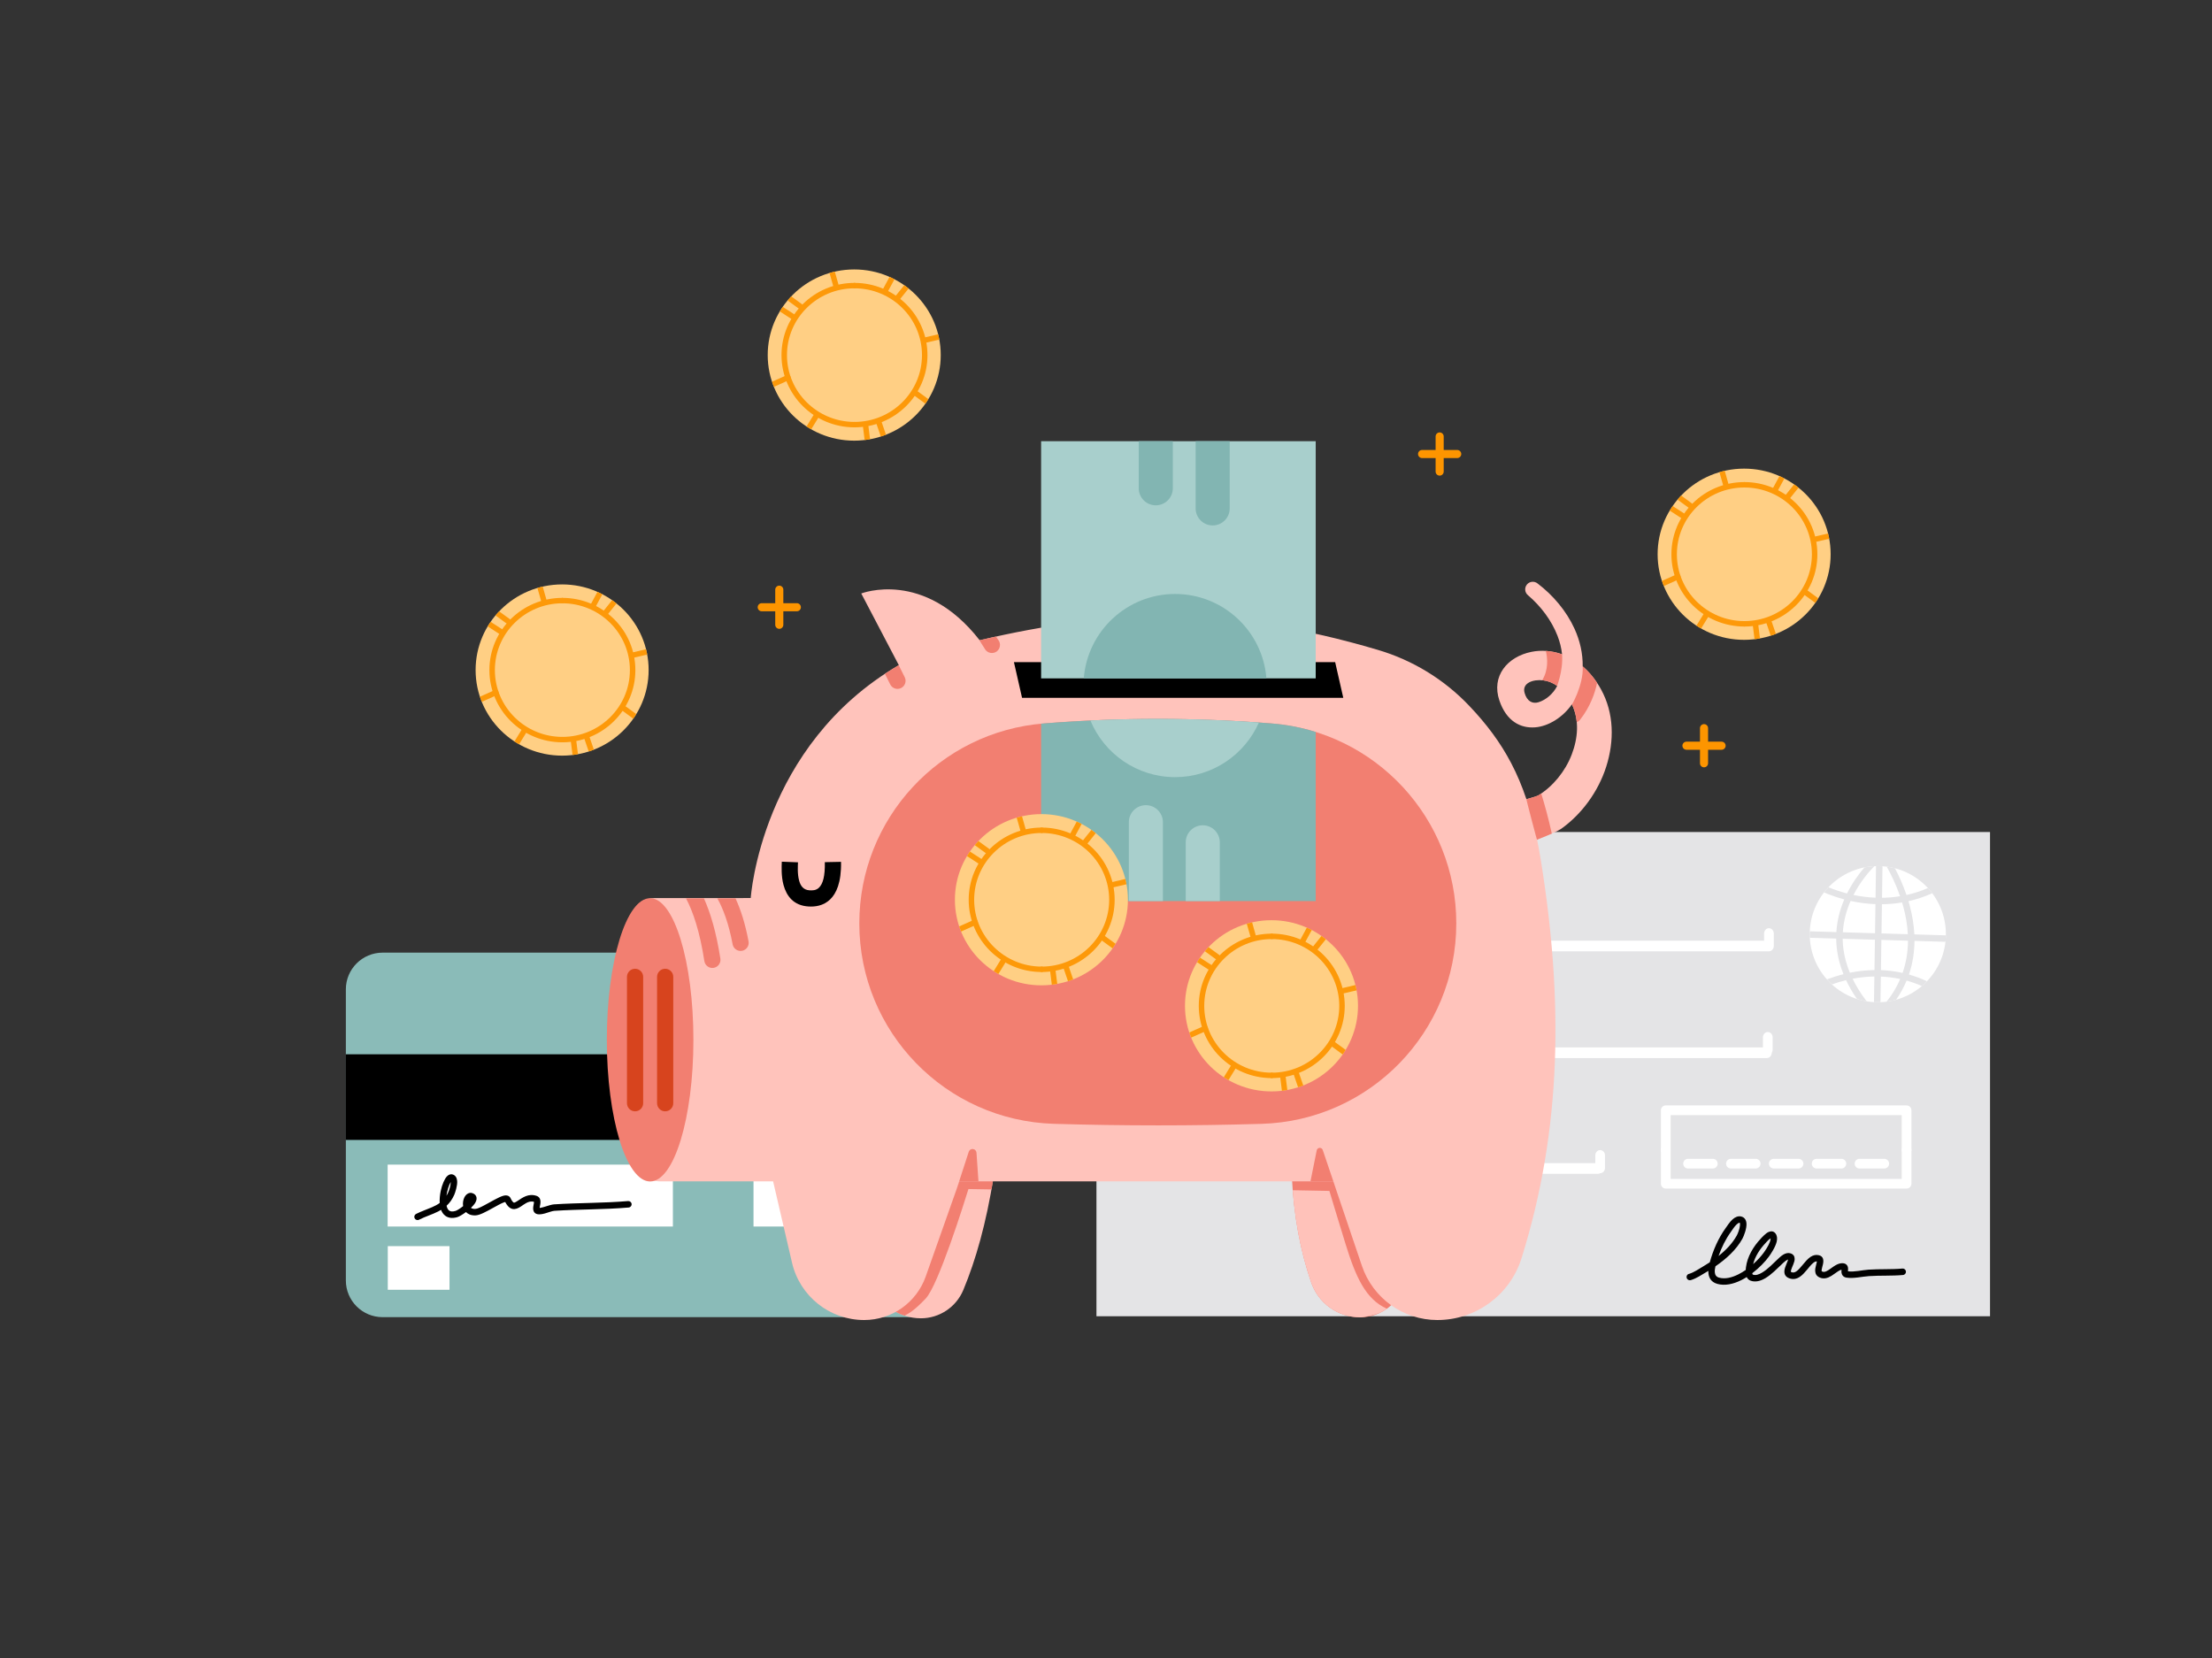 <svg xmlns="http://www.w3.org/2000/svg" xmlns:xlink="http://www.w3.org/1999/xlink" xmlns:serif="http://www.serif.com/" width="100%" height="100%" viewBox="0 0 2732 2048" xml:space="preserve" style="fill-rule:evenodd;clip-rule:evenodd;stroke-linejoin:round;stroke-miterlimit:2;"><rect x="0" y="0" width="2732" height="2048" fill="#333333" stroke="none"/>    <g transform="matrix(1,0,0,1,38.291,2.296)">        <g id="_6---FINANCES" serif:id="6 - FINANCES">            <g id="DEBIT-CARD" serif:id="DEBIT CARD" transform="matrix(1,0,0,1,1.805,-5.135)">                <g>                    <g transform="matrix(0.967,0,0,1,37.554,0)">                        <path d="M1125.54,1224.86C1125.54,1199.83 1104.51,1179.51 1078.62,1179.51L408.362,1179.51C382.465,1179.51 361.44,1199.83 361.44,1224.86L361.44,1584.4C361.44,1609.43 382.465,1629.75 408.362,1629.75L1078.62,1629.75C1104.51,1629.75 1125.54,1609.43 1125.54,1584.4L1125.54,1224.86Z" style="fill:rgb(138,187,184);"></path>                    </g>                    <path d="M515.072,1542.04L438.849,1542.04L438.849,1595.93L515.072,1595.93L515.072,1542.04ZM790.98,1441.34L438.673,1441.34L438.673,1517.8L790.98,1517.8L790.98,1441.34ZM1071.39,1441.34L890.554,1441.34L890.554,1517.8L1071.39,1517.8L1071.39,1441.34Z" style="fill:white;"></path>                    <rect x="386.935" y="1305.06" width="738.604" height="105.783"></rect>                </g>                <path d="M502.982,1488.72C502.687,1483.87 503.233,1478.51 504.313,1473.51C505.985,1465.78 509.004,1458.96 511.818,1455.94C514.253,1453.33 516.916,1452.79 519.135,1453.54C522.309,1454.61 524.185,1457.45 524.531,1461.49C525.028,1467.28 522.063,1476.06 520.966,1478.57C518.423,1484.37 515.195,1488.71 511.479,1492.13C512.009,1494.64 512.914,1496.79 514.611,1498.07C516.411,1499.43 518.99,1499.54 522.499,1498.52C524.359,1497.98 528.185,1495.58 531.898,1492.62C531.273,1488.88 531.933,1484.89 533.399,1481.92C535.658,1477.35 539.66,1475.33 543.378,1476.58C545.901,1477.43 547.273,1478.89 547.982,1480.47C548.908,1482.54 548.727,1485.3 546.992,1488.28C545.829,1490.28 543.889,1492.53 541.596,1494.73C542.74,1495.65 544.423,1496.1 546.69,1496.06C549.5,1496.01 553.761,1493.85 558.442,1491.37C566.769,1486.97 576.053,1481.29 581.49,1479.82C586.206,1478.54 589.224,1480.09 590.474,1482.76C591.45,1484.84 592.362,1486.35 593.304,1487.35C593.758,1487.84 594.15,1488.18 594.605,1488.27C595.214,1488.38 595.803,1488.09 596.446,1487.79C597.276,1487.39 598.123,1486.86 599.007,1486.27C605.14,1482.2 612.544,1476.51 622.658,1479.95C626.835,1481.37 627.974,1485.23 627.238,1490C627.029,1491.36 626.696,1492.79 626.49,1494.11C626.459,1494.32 626.433,1494.57 626.416,1494.81C626.906,1494.78 627.446,1494.69 628.021,1494.58C629.572,1494.3 631.283,1493.81 633.012,1493.27C637.115,1492.01 641.31,1490.6 644.18,1490.42C674.619,1488.44 705.262,1488.95 735.666,1486.35C737.866,1486.16 739.804,1487.8 739.992,1490C740.181,1492.2 738.547,1494.13 736.348,1494.32C705.889,1496.93 675.192,1496.42 644.698,1498.4C641.733,1498.59 637.166,1500.46 633.014,1501.61C629.258,1502.66 625.743,1503.1 623.339,1502.48C619.087,1501.37 617.815,1497.62 618.619,1492.67C618.806,1491.52 619.079,1490.3 619.277,1489.12C619.366,1488.59 619.409,1487.82 619.427,1487.32C615.753,1486.29 612.674,1487.27 609.968,1488.71C607.579,1489.99 605.434,1491.61 603.43,1492.94C599.793,1495.35 596.358,1496.73 593.131,1496.13C590.208,1495.58 586.948,1493.4 583.899,1487.51C583.371,1487.63 582.679,1487.81 582.112,1488.02C580.221,1488.73 577.995,1489.83 575.591,1491.1C567.65,1495.3 557.95,1501.24 551.421,1503.23C549.708,1503.76 548.16,1504.03 546.842,1504.06C541.476,1504.16 537.836,1502.42 535.442,1499.93C531.142,1503.15 526.858,1505.59 524.725,1506.2C518.051,1508.14 513.221,1507.04 509.798,1504.46C507.512,1502.74 505.798,1500.25 504.656,1497.21C503.521,1497.9 502.358,1498.55 501.172,1499.16C493.822,1502.94 485.507,1505.32 477.392,1509.4C475.42,1510.39 473.014,1509.59 472.023,1507.62C471.032,1505.64 471.829,1503.24 473.802,1502.25C480.352,1498.96 487.029,1496.76 493.236,1494.06C496.681,1492.56 499.976,1490.9 502.982,1488.72ZM516.594,1462.86C515.483,1464.65 514.437,1467.12 513.537,1469.93C513.005,1471.59 512.529,1473.37 512.133,1475.2C511.81,1476.7 511.537,1478.23 511.332,1479.77C512.164,1478.43 512.935,1476.96 513.64,1475.35C514.386,1473.65 516.288,1468.3 516.564,1463.92C516.587,1463.56 516.598,1463.2 516.594,1462.86Z"></path>            </g>            <g id="CHECK" transform="matrix(1,0,0,1,4.063,-5.839)">                <g transform="matrix(1,0,0,1.012,2.365,-9.969)">                    <rect x="1309.49" y="1028.84" width="1103.63" height="591.018" style="fill:rgb(228,228,230);"></rect>                </g>                <g>                    <g transform="matrix(0.873,0,0,0.873,306.245,196.093)">                        <path d="M2019.62,1565.41C2024.29,1548.33 2031.76,1531.21 2042.12,1516.88C2044.19,1514.02 2047.68,1508.47 2051.69,1504.81C2055.43,1501.4 2059.68,1499.64 2063.79,1500.55C2068.53,1501.59 2070.97,1505.06 2071.48,1509.98C2072.23,1517.28 2067.62,1528.7 2065.83,1531.92C2057.07,1547.76 2042.79,1560.65 2027.62,1571.06C2026.96,1573.86 2026.52,1576.78 2026.72,1579.48C2026.98,1582.93 2028.5,1585.93 2032.73,1587.11C2041.38,1589.51 2050.98,1587.02 2060.16,1582.41C2063.68,1580.64 2067.13,1578.56 2070.44,1576.27C2070.52,1574.84 2070.66,1573.52 2070.8,1572.46C2072.7,1557.3 2081.29,1543.07 2091.61,1532.1C2093.23,1530.38 2098.58,1524.27 2102.96,1522.45C2106.71,1520.89 2110.08,1521.43 2112.54,1524.57C2114.82,1527.48 2115.36,1531.6 2114.28,1536.21C2112.47,1543.96 2106.01,1553.5 2103.32,1557.21C2097.94,1564.62 2089.51,1573.41 2079.71,1580.85C2079.79,1581.33 2079.91,1581.79 2080.08,1582.2C2080.18,1582.44 2080.24,1582.7 2080.48,1582.79C2084.64,1584.36 2089.13,1582.62 2093.53,1580.02C2101.78,1575.15 2109.51,1566.79 2114.35,1562.32C2116.45,1560.38 2119.91,1556.76 2123.55,1554.57C2127.07,1552.45 2130.79,1551.66 2134.1,1552.83C2138.16,1554.27 2139.67,1557.07 2139.68,1560.72C2139.68,1562.84 2138.92,1565.49 2137.8,1568.29C2136.8,1570.78 2135.51,1573.45 2134.77,1575.94C2134.53,1576.74 2134.34,1577.5 2134.31,1578.22C2134.28,1578.72 2134.47,1579.12 2135.05,1579.35C2137.63,1580.37 2139.87,1579.69 2141.94,1578.32C2144.93,1576.33 2147.62,1573.12 2150.3,1569.88C2154.2,1565.17 2158.08,1560.39 2162.24,1557.69C2165.9,1555.32 2169.78,1554.35 2174.02,1555.4C2180.09,1556.91 2181.22,1561.95 2179.62,1568.62C2179.12,1570.75 2178.37,1573.08 2178.02,1575.26C2177.82,1576.56 2177.36,1577.9 2178.66,1578.48C2180.67,1579.37 2182.57,1578.95 2184.43,1578.12C2186.2,1577.33 2187.94,1576.16 2189.67,1574.94C2192.86,1572.7 2196.03,1570.26 2199.26,1568.69C2201.97,1567.37 2204.74,1566.61 2207.57,1566.7C2209.98,1566.78 2211.56,1567.54 2212.66,1568.45C2214.01,1569.57 2214.8,1571.05 2215.11,1572.84C2215.28,1573.78 2215.29,1574.85 2215.21,1575.97C2215.17,1576.56 2215.13,1577.48 2215.1,1578.14C2224.46,1579.36 2234.92,1576.43 2244.27,1575.81C2260.2,1574.74 2276.29,1575.68 2292.15,1574.25C2294.67,1574.02 2296.9,1575.88 2297.12,1578.4C2297.35,1580.92 2295.49,1583.15 2292.97,1583.38C2277.04,1584.82 2260.88,1583.88 2244.88,1584.95C2234.71,1585.63 2223.28,1588.64 2213.16,1587.12C2210.84,1586.78 2209.31,1585.88 2208.24,1584.83C2207.03,1583.64 2206.33,1582.17 2206.04,1580.49C2205.84,1579.34 2205.86,1578.05 2205.95,1576.76C2205.97,1576.53 2205.99,1576.24 2206.01,1575.95C2204.21,1576.25 2202.48,1577.26 2200.73,1578.38C2197.72,1580.31 2194.75,1582.72 2191.72,1584.58C2186.37,1587.87 2180.84,1589.47 2174.94,1586.85C2170.68,1584.96 2169.02,1581.76 2168.75,1577.91C2168.56,1575.29 2169.21,1572.23 2169.99,1569.27C2170.35,1567.9 2170.73,1566.56 2170.97,1565.32C2171.03,1564.99 2171.08,1564.54 2171.1,1564.17C2169.16,1563.98 2167.46,1565.06 2165.77,1566.46C2162.87,1568.86 2160.16,1572.35 2157.36,1575.72C2154.07,1579.7 2150.67,1583.52 2147,1585.96C2142.41,1589 2137.4,1590.13 2131.7,1587.88C2126.56,1585.86 2124.95,1582.23 2125.15,1577.84C2125.28,1574.94 2126.51,1571.5 2127.92,1568.14C2128.6,1566.53 2129.31,1564.93 2129.84,1563.44C2130.05,1562.85 2130.24,1562.05 2130.36,1561.45C2130.06,1561.52 2129.75,1561.67 2129.44,1561.81C2128.6,1562.17 2127.77,1562.71 2126.97,1563.3C2124.4,1565.18 2122.08,1567.65 2120.56,1569.06C2115.38,1573.84 2107.02,1582.69 2098.19,1587.91C2091.19,1592.05 2083.86,1593.87 2077.24,1591.36C2074.75,1590.42 2072.99,1588.62 2071.88,1586.29C2069.39,1587.86 2066.85,1589.31 2064.28,1590.6C2052.92,1596.3 2040.97,1598.91 2030.28,1595.94C2020.47,1593.21 2017.42,1585.76 2017.57,1577.55C2016.55,1578.17 2015.54,1578.77 2014.53,1579.37C2007.95,1583.25 2000.79,1588.11 1993.42,1590.41C1993.48,1590.39 1993.67,1590.32 1993.67,1590.32C1993.67,1590.32 1992.5,1590.72 1991.96,1590.77C1991.14,1590.86 1990.44,1590.74 1989.91,1590.56C1988.87,1590.21 1988.11,1589.59 1987.57,1588.83C1986.11,1586.77 1986.6,1583.91 1988.66,1582.45C1989.31,1581.99 1990.04,1581.72 1990.77,1581.63C1997.46,1579.53 2003.89,1575 2009.87,1571.48C2013.12,1569.57 2016.38,1567.55 2019.62,1565.41ZM1994.84,1583.26L1994.9,1583.34L1994.89,1583.32L1994.84,1583.26ZM1994.67,1583.07L1994.74,1583.14L1994.72,1583.12L1994.67,1583.07ZM1994.5,1582.9L1994.57,1582.96L1994.54,1582.93L1994.5,1582.9ZM1994.33,1582.74L1994.36,1582.77L1994.34,1582.75L1994.33,1582.74ZM2105.67,1531.49C2104.8,1532.06 2103.59,1532.89 2102.84,1533.59C2100.8,1535.49 2099.06,1537.56 2098.29,1538.38C2090.54,1546.62 2083.78,1556.88 2080.95,1568.01C2087.05,1562.6 2092.25,1556.86 2095.9,1551.83C2097.89,1549.08 2102.35,1542.7 2104.56,1536.73C2105.16,1535.08 2105.61,1533.48 2105.66,1532.04C2105.67,1531.85 2105.68,1531.67 2105.67,1531.49ZM2032,1556.5C2042.33,1548.31 2051.6,1538.73 2057.81,1527.49C2059.01,1525.34 2061.93,1518.52 2062.36,1513.03C2062.43,1512.16 2062.43,1511.34 2062.32,1510.6C2062.25,1510.12 2062.29,1509.6 2061.82,1509.5C2061.22,1509.36 2060.65,1509.63 2060.08,1509.94C2059.32,1510.35 2058.59,1510.93 2057.87,1511.58C2054.35,1514.8 2051.37,1519.74 2049.55,1522.25C2042.11,1532.53 2036.29,1544.35 2032,1556.5Z"></path>                    </g>                    <g transform="matrix(1,0,0,1.1,0.491,-129.505)">                        <path d="M1927.46,1427.01L1927.46,1418.35C1927.46,1415.04 1930.15,1412.35 1933.46,1412.35C1936.77,1412.35 1939.46,1415.04 1939.46,1418.35L1939.46,1432.33C1939.46,1435.64 1936.77,1438.33 1933.46,1438.33L1933.45,1438.33C1932.62,1438.77 1931.67,1439.01 1930.66,1439.01L1409.28,1439.01C1408.23,1439.01 1407.24,1438.74 1406.38,1438.27C1403.08,1438.25 1400.41,1435.57 1400.41,1432.27L1400.41,1418.35C1400.41,1415.04 1403.1,1412.35 1406.41,1412.35C1409.72,1412.35 1412.41,1415.04 1412.41,1418.35L1412.41,1427.01L1927.46,1427.01ZM2134.52,1297.04L2134.52,1285.77C2134.52,1282.46 2137.21,1279.77 2140.52,1279.77C2143.83,1279.77 2146.52,1282.46 2146.52,1285.77L2146.52,1299.75C2146.52,1301.05 2146.11,1302.25 2145.41,1303.23C2145.3,1306.45 2142.66,1309.04 2139.41,1309.04L1406.84,1309.04C1406.77,1309.04 1406.7,1309.04 1406.63,1309.04C1406.55,1309.04 1406.48,1309.04 1406.41,1309.04C1403.1,1309.04 1400.41,1306.35 1400.41,1303.04L1400.41,1289.12C1400.41,1285.81 1403.1,1283.12 1406.41,1283.12C1409.72,1283.12 1412.41,1285.81 1412.41,1289.12L1412.41,1297.04L2134.52,1297.04ZM1402.94,1182.98L1403.37,1169.01C1403.48,1165.7 1406.25,1163.1 1409.56,1163.2C1412.87,1163.31 1415.47,1166.08 1415.37,1169.38L1415.13,1177.18L2135.94,1177.18L2135.94,1169.2C2135.94,1165.89 2138.63,1163.2 2141.94,1163.2C2145.25,1163.2 2147.94,1165.89 2147.94,1169.2L2147.94,1183.18C2147.94,1186.49 2145.25,1189.18 2141.94,1189.18C2141.87,1189.18 2141.79,1189.18 2141.72,1189.18C2141.65,1189.18 2141.58,1189.18 2141.51,1189.18L1408.96,1189.18C1408.93,1189.18 1408.89,1189.18 1408.86,1189.18L1408.83,1189.18C1408.23,1189.17 1407.66,1189.07 1407.12,1188.9C1406.18,1188.6 1405.34,1188.08 1404.67,1187.4L1404.64,1187.37L1404.61,1187.34L1404.59,1187.32C1403.93,1186.62 1403.43,1185.77 1403.16,1184.82C1403.01,1184.28 1402.93,1183.7 1402.94,1183.11L1402.94,1183.07C1402.94,1183.04 1402.94,1183.01 1402.94,1182.98Z" style="fill:white;"></path>                    </g>                    <path d="M2306.4,1459.63L2306.4,1423.9C2306.4,1420.59 2309.09,1417.9 2312.4,1417.9C2315.71,1417.9 2318.4,1420.59 2318.4,1423.9L2318.4,1465.63C2318.4,1468.95 2315.72,1471.63 2312.4,1471.63L2015,1471.63C2011.68,1471.63 2009,1468.95 2009,1465.63L2009,1423.9C2009,1420.59 2011.69,1417.9 2015,1417.9C2018.31,1417.9 2021,1420.59 2021,1423.9L2021,1459.63L2306.4,1459.63Z" style="fill:white;"></path>                    <path d="M2021,1380.91L2021,1423.9C2021,1427.21 2018.31,1429.9 2015,1429.9C2011.69,1429.9 2009,1427.21 2009,1423.9L2009,1374.91C2009,1371.6 2011.68,1368.91 2015,1368.91L2312.4,1368.91C2315.72,1368.91 2318.4,1371.6 2318.4,1374.91L2318.4,1423.9C2318.4,1427.21 2315.71,1429.9 2312.4,1429.9C2309.09,1429.9 2306.4,1427.21 2306.4,1423.9L2306.4,1380.91L2021,1380.91Z" style="fill:white;"></path>                    <path d="M2042.56,1446.86L2073.11,1446.86C2076.42,1446.86 2079.11,1444.17 2079.11,1440.86C2079.11,1437.55 2076.42,1434.86 2073.11,1434.86L2042.56,1434.86C2039.25,1434.86 2036.56,1437.55 2036.56,1440.86C2036.56,1444.17 2039.25,1446.86 2042.56,1446.86ZM2148.43,1446.86L2178.97,1446.86C2182.28,1446.86 2184.97,1444.17 2184.97,1440.86C2184.97,1437.55 2182.28,1434.86 2178.97,1434.86L2148.43,1434.86C2145.12,1434.86 2142.43,1437.55 2142.43,1440.86C2142.43,1444.17 2145.12,1446.86 2148.43,1446.86ZM2095.49,1446.86L2126.04,1446.86C2129.35,1446.86 2132.04,1444.17 2132.04,1440.86C2132.04,1437.55 2129.35,1434.86 2126.04,1434.86L2095.49,1434.86C2092.18,1434.86 2089.49,1437.55 2089.49,1440.86C2089.49,1444.17 2092.18,1446.86 2095.49,1446.86ZM2201.36,1446.86L2231.91,1446.86C2235.22,1446.86 2237.91,1444.17 2237.91,1440.86C2237.91,1437.55 2235.22,1434.86 2231.91,1434.86L2201.36,1434.86C2198.05,1434.86 2195.36,1437.55 2195.36,1440.86C2195.36,1444.17 2198.05,1446.86 2201.36,1446.86ZM2254.3,1446.86L2284.84,1446.86C2288.15,1446.86 2290.84,1444.17 2290.84,1440.86C2290.84,1437.55 2288.15,1434.86 2284.84,1434.86L2254.3,1434.86C2250.99,1434.86 2248.3,1437.55 2248.3,1440.86C2248.3,1444.17 2250.99,1446.86 2254.3,1446.86Z" style="fill:white;"></path>                </g>                <g transform="matrix(1,0,0,1,-29.089,-7.726)">                    <circle cx="2305.98" cy="1165.12" r="84.089" style="fill:white;"></circle>                </g>                <path d="M2274.1,1112.36L2274.67,1073.34C2275.41,1073.32 2276.15,1073.31 2276.89,1073.31C2278.84,1073.31 2280.76,1073.38 2282.67,1073.51L2282.1,1112.46C2289.26,1112.37 2296.72,1111.78 2304.39,1110.53C2299.35,1095.97 2293.18,1083.43 2287.91,1074.03C2291.36,1074.48 2294.76,1075.14 2298.07,1076C2302.87,1085.13 2308.02,1096.36 2312.33,1109.01C2320.95,1107.1 2329.8,1104.33 2338.76,1100.47C2340.64,1102.51 2342.42,1104.65 2344.09,1106.87C2334.16,1111.32 2324.34,1114.5 2314.77,1116.65C2315.36,1118.63 2315.92,1120.63 2316.45,1122.67C2319.36,1133.68 2321.42,1145.47 2322.02,1157.68L2360.97,1158.84C2360.93,1161.54 2360.75,1164.2 2360.46,1166.83L2322.19,1165.69C2322.11,1179.28 2320.1,1193.28 2315.32,1207.24C2322.65,1209.31 2330.1,1212.04 2337.62,1215.55C2335.62,1217.63 2333.52,1219.61 2331.32,1221.48C2324.97,1218.68 2318.68,1216.47 2312.47,1214.74C2309.16,1222.7 2304.89,1230.62 2299.52,1238.4C2295.71,1239.47 2291.79,1240.27 2287.78,1240.79C2295.01,1231.63 2300.5,1222.25 2304.55,1212.79C2296.35,1211.03 2288.35,1210.09 2280.65,1209.78L2280.18,1241.42C2279.09,1241.46 2277.99,1241.49 2276.89,1241.49C2275.31,1241.49 2273.74,1241.44 2272.18,1241.36L2272.65,1209.68C2263.05,1209.82 2254.01,1210.88 2245.74,1212.46C2250.14,1221.52 2255.86,1230.83 2263.14,1240.36C2259.03,1239.69 2255.03,1238.71 2251.15,1237.46C2245.7,1229.55 2241.26,1221.79 2237.7,1214.21C2231.22,1215.78 2225.34,1217.62 2220.2,1219.48C2218.05,1217.51 2216,1215.44 2214.07,1213.26C2219.9,1211.03 2226.77,1208.75 2234.49,1206.82C2228.74,1192.51 2226.08,1178.89 2225.58,1166.15C2225.54,1165.03 2225.51,1163.92 2225.5,1162.82L2192.92,1161.85C2192.85,1160.38 2192.81,1158.89 2192.81,1157.4C2192.81,1156.21 2192.83,1155.03 2192.88,1153.85L2225.71,1154.82C2226.62,1139.88 2230.42,1126.32 2235.48,1114.46C2225.04,1111.68 2216.51,1108.42 2210.51,1105.81C2212.22,1103.6 2214.05,1101.49 2215.97,1099.46C2221.75,1101.87 2229.54,1104.71 2238.87,1107.12C2245.64,1093.53 2253.8,1082.6 2260.42,1074.92C2264.4,1074.13 2268.48,1073.62 2272.64,1073.41C2266.3,1079.83 2255.48,1092.14 2246.82,1108.98C2255.06,1110.69 2264.24,1111.98 2274.1,1112.36ZM2314.16,1165.45L2281.32,1164.48L2280.77,1201.8C2289.36,1202.13 2298.3,1203.2 2307.47,1205.25C2312.13,1191.88 2314.09,1178.46 2314.16,1165.45ZM2233.51,1163.06C2233.52,1163.98 2233.54,1164.91 2233.58,1165.84C2234.05,1178.12 2236.71,1191.23 2242.4,1205.02C2251.65,1203.14 2261.87,1201.86 2272.77,1201.71L2273.33,1164.24L2233.51,1163.06ZM2306.88,1118.21C2298.3,1119.68 2289.96,1120.35 2281.98,1120.44L2281.44,1156.48L2313.97,1157.44C2313.38,1146.02 2311.43,1135 2308.72,1124.7C2308.14,1122.51 2307.53,1120.34 2306.88,1118.21ZM2243.3,1116.36C2238.35,1127.67 2234.61,1140.69 2233.71,1155.06L2273.45,1156.24L2273.98,1120.32C2262.81,1119.9 2252.48,1118.37 2243.3,1116.36Z" style="fill:rgb(228,228,230);"></path>            </g>            <g id="PIGGY-BANK" serif:id="PIGGY BANK">                <g transform="matrix(1,0,0,1,-0.004,-3.747)">                    <g transform="matrix(1,0,0,1,545.018,0)">                        <path d="M1012.17,1453.99C1014.67,1503.81 1022.65,1546.2 1036.09,1585.32C1044.88,1611.17 1069.15,1628.55 1096.45,1628.55C1096.45,1628.58 1096.45,1628.58 1096.45,1628.58C1119.45,1628.58 1140.19,1614.74 1149.01,1593.5C1164.28,1556.81 1177.15,1511.75 1186.36,1453.99L1012.17,1453.99Z" style="fill:rgb(242,127,113);"></path>                    </g>                    <path d="M1558.81,1477.43C1558.64,1475.5 1558.48,1473.56 1558.32,1471.6L1603.62,1472.44C1603.62,1472.44 1614.01,1507.09 1623.53,1537.87C1636.23,1578.9 1648.35,1606.16 1674.61,1617.94C1672.11,1619.73 1669.46,1621.32 1666.7,1622.68C1658.27,1625.76 1647.84,1628.58 1641.47,1628.58C1641.47,1628.58 1641.47,1628.58 1641.47,1628.55C1641.3,1628.55 1641.12,1628.55 1640.95,1628.55C1639.95,1628.54 1638.96,1628.51 1637.97,1628.46L1637.65,1628.44C1637.23,1628.41 1636.8,1628.39 1636.38,1628.35L1636.07,1628.33L1635.76,1628.3L1635.44,1628.27C1635.34,1628.26 1635.24,1628.25 1635.13,1628.24L1634.96,1628.22C1634.59,1628.19 1634.23,1628.14 1633.86,1628.1C1633.66,1628.08 1633.46,1628.05 1633.26,1628.03L1632.94,1627.99C1632.43,1627.91 1631.91,1627.84 1631.4,1627.76L1631.09,1627.71C1630.99,1627.69 1630.88,1627.67 1630.78,1627.65L1630.47,1627.6C1630.37,1627.58 1630.27,1627.57 1630.16,1627.55L1629.87,1627.49C1629.53,1627.43 1629.19,1627.37 1628.85,1627.3C1627.18,1626.96 1625.53,1626.56 1623.91,1626.09C1623.37,1625.94 1622.84,1625.78 1622.3,1625.61C1621.6,1625.39 1620.9,1625.15 1620.21,1624.91C1619.95,1624.82 1619.69,1624.72 1619.43,1624.63L1618.85,1624.41C1614.83,1622.88 1610.99,1620.96 1607.38,1618.68L1606.87,1618.35C1606.67,1618.22 1606.47,1618.09 1606.28,1617.96L1605.85,1617.67L1605.34,1617.33L1605.18,1617.22C1603.48,1616.04 1601.84,1614.79 1600.27,1613.45C1599.72,1612.99 1599.18,1612.52 1598.65,1612.04L1598.2,1611.62L1597.75,1611.21C1597.6,1611.07 1597.46,1610.93 1597.31,1610.79L1596.94,1610.43C1594.9,1608.44 1592.99,1606.31 1591.23,1604.06C1590.32,1602.89 1589.44,1601.69 1588.61,1600.46C1588.35,1600.06 1588.09,1599.67 1587.83,1599.27C1587.51,1598.77 1587.2,1598.26 1586.89,1597.75L1586.79,1597.59L1586.69,1597.42C1585.98,1596.23 1585.31,1595.01 1584.67,1593.77L1584.53,1593.49L1584.43,1593.28C1583.58,1591.57 1582.8,1589.82 1582.09,1588.02L1581.98,1587.72C1581.82,1587.3 1581.66,1586.88 1581.51,1586.46C1581.37,1586.08 1581.24,1585.7 1581.11,1585.32L1580.81,1584.45L1580.72,1584.17L1580.52,1583.59L1580.4,1583.25L1580.22,1582.71L1580.1,1582.36L1579.93,1581.84L1579.81,1581.48L1579.63,1580.95L1579.52,1580.6L1579.34,1580.04L1579.23,1579.73L1579.01,1579.03L1578.95,1578.86L1578.66,1577.98L1578.59,1577.74L1578.38,1577.11L1578.28,1576.78L1578.1,1576.23L1577.99,1575.87L1577.82,1575.34L1577.71,1574.98L1577.54,1574.45L1577.43,1574.09L1577.26,1573.54L1577.16,1573.21L1576.96,1572.58L1576.88,1572.33L1576.62,1571.44L1576.56,1571.27L1576.35,1570.56L1576.25,1570.24L1576.08,1569.67L1575.98,1569.32L1575.81,1568.78L1575.71,1568.41L1575.55,1567.88L1575.44,1567.52L1575.28,1566.97L1575.18,1566.62L1575.01,1566.03L1574.92,1565.73L1574.67,1564.86L1574.66,1564.84L1574.41,1563.94L1574.33,1563.65L1574.15,1563.05L1574.06,1562.7L1573.9,1562.15L1573.8,1561.78L1573.65,1561.24L1573.55,1560.87L1573.4,1560.33L1573.3,1559.97L1573.14,1559.39L1573.06,1559.06L1572.86,1558.35L1572.81,1558.16L1572.57,1557.26L1572.5,1557L1572.33,1556.35L1572.24,1556.01L1572.09,1555.44L1571.99,1555.07L1571.85,1554.53L1571.76,1554.15L1571.62,1553.61L1571.52,1553.24L1571.38,1552.67L1571.29,1552.32L1571.12,1551.68L1571.06,1551.41L1570.83,1550.49L1570.78,1550.31L1570.6,1549.58L1570.52,1549.25L1570.38,1548.66L1570.29,1548.29L1570.15,1547.74L1570.06,1547.35L1569.93,1546.81L1569.84,1546.42L1569.7,1545.87L1569.62,1545.5L1569.48,1544.89L1569.4,1544.57L1569.2,1543.72L1569.18,1543.64L1568.97,1542.72L1568.9,1542.4L1568.76,1541.8L1568.68,1541.42L1568.55,1540.86L1568.46,1540.47L1568.34,1539.92L1568.25,1539.53L1568.13,1538.98L1568.05,1538.59L1567.92,1538.01L1567.84,1537.65L1567.69,1536.96L1567.64,1536.71L1567.44,1535.79L1567.38,1535.49L1567.24,1534.85L1567.16,1534.47L1567.05,1533.9L1566.96,1533.5L1566.85,1532.95L1566.77,1532.54L1566.66,1532L1566.57,1531.59L1566.46,1531.04L1566.38,1530.64L1566.26,1530.03L1566.19,1529.69L1566.01,1528.76L1565.96,1528.49L1565.83,1527.81L1565.75,1527.42L1565.64,1526.85L1565.56,1526.43L1565.46,1525.9L1565.38,1525.46L1565.28,1524.93L1565.2,1524.5L1565.1,1523.96L1565.02,1523.54L1564.92,1522.98L1564.85,1522.57L1564.72,1521.87L1564.67,1521.62L1564.64,1521.43L1564.51,1520.68L1564.43,1520.26L1564.34,1519.71L1564.26,1519.26L1564.17,1518.74L1564.09,1518.28L1564,1517.77L1563.92,1517.31L1563.84,1516.8L1563.76,1516.33L1563.67,1515.82L1563.6,1515.36L1563.51,1514.8L1563.44,1514.38L1563.29,1513.45L1563.21,1512.99L1563.13,1512.47L1563.05,1511.98L1562.98,1511.49L1562.9,1510.99L1562.82,1510.51L1562.75,1510.01L1562.67,1509.53L1562.59,1509.02L1562.52,1508.55L1562.44,1508.03L1562.38,1507.57L1562.3,1507.04L1562.24,1506.62L1562.16,1506.1L1562.08,1505.56L1562.02,1505.13L1561.94,1504.58L1561.88,1504.14L1561.8,1503.59L1561.74,1503.15L1561.66,1502.6L1561.61,1502.16L1561.53,1501.6L1561.47,1501.18L1561.39,1500.6L1561.34,1500.21L1561.26,1499.6L1561.23,1499.34L1561.13,1498.64L1561.03,1497.82L1561.01,1497.69L1560.93,1497.03L1560.88,1496.69L1560.81,1496.06L1560.76,1495.69L1560.68,1495.06L1560.64,1494.69L1560.56,1494.06L1560.52,1493.7L1560.44,1493.05L1560.4,1492.73L1560.32,1492.03L1560.3,1491.86L1560.2,1491.06C1560.17,1490.74 1560.13,1490.42 1560.1,1490.1L1560,1489.28L1559.99,1489.12L1559.9,1488.38L1559.88,1488.11L1559.8,1487.39L1559.77,1487.11L1559.69,1486.39L1559.66,1486.11L1559.58,1485.37L1559.56,1485.14L1559.48,1484.35L1559.47,1484.27C1559.34,1483.02 1559.22,1481.78 1559.1,1480.52L1559.09,1480.43L1559.01,1479.58L1558.99,1479.41L1558.92,1478.58L1558.9,1478.41L1558.83,1477.56L1558.81,1477.43Z" style="fill:rgb(255,194,186);"></path>                </g>                <g transform="matrix(1,0,0,1,2.52,-2.544)">                    <path d="M1012.17,1453.99C1014.67,1503.81 1022.65,1546.2 1036.09,1585.32C1044.88,1611.17 1069.15,1628.55 1096.45,1628.55C1096.45,1628.58 1096.45,1628.58 1096.45,1628.58C1119.45,1628.58 1140.19,1614.74 1149.01,1593.5C1164.28,1556.81 1177.15,1511.75 1186.36,1453.99L1012.17,1453.99Z" style="fill:rgb(255,195,187);"></path>                    <path d="M1012.53,1460.53C1012.4,1458.36 1012.28,1456.19 1012.17,1453.99L1186.36,1453.99C1185.52,1459.23 1184.66,1464.35 1183.77,1469.38L1155.3,1468.91C1150.03,1485.8 1118.13,1587.81 1102.46,1604.21C1089.63,1617.63 1082.96,1622.09 1076.34,1625.3C1057.96,1619.19 1042.95,1604.88 1036.3,1585.93L1036.29,1585.91L1036.21,1585.66L1036.09,1585.32C1034.1,1579.53 1032.23,1573.66 1030.48,1567.71C1030.24,1566.91 1030.01,1566.11 1029.78,1565.3C1029.14,1563.1 1028.53,1560.88 1027.92,1558.64C1027.8,1558.17 1027.67,1557.7 1027.54,1557.22C1026.84,1554.57 1026.15,1551.89 1025.49,1549.19C1024.93,1546.91 1024.38,1544.61 1023.86,1542.3C1023.12,1539.09 1022.42,1535.85 1021.75,1532.57C1021.28,1530.28 1020.83,1527.96 1020.39,1525.63C1020.21,1524.64 1020.02,1523.65 1019.84,1522.65L1019.66,1521.63C1019.4,1520.18 1019.14,1518.72 1018.9,1517.25C1018.45,1514.6 1018.02,1511.92 1017.61,1509.22L1017.45,1508.17C1017.17,1506.35 1016.91,1504.51 1016.65,1502.66L1016.54,1501.84L1016.51,1501.6C1015.61,1494.95 1014.82,1488.18 1014.15,1481.26L1014.05,1480.15L1014.03,1479.97C1013.84,1477.92 1013.65,1475.86 1013.48,1473.78C1013.12,1469.42 1012.8,1465.01 1012.53,1460.53Z" style="fill:rgb(242,127,113);"></path>                </g>                <g transform="matrix(1,0,0,1,-1.653,-0.418)">                    <path d="M1848.61,985.29C1856.03,983.208 1862.13,981.321 1863.65,980.373C1881.49,969.269 1896.55,950.937 1904.54,930.133C1912.26,910.055 1914.19,887.774 1904.82,868.064C1893.58,884.233 1875.75,895.218 1859.5,896.501C1841.4,897.93 1824,889.078 1815.26,863.468C1804.96,833.282 1825.02,809.247 1854.99,803.226C1866.46,800.921 1879.59,801.61 1892.62,806.267C1891.82,798.49 1889.89,790.88 1887.06,783.556C1879.6,764.251 1866.34,746.832 1850.59,733.363C1846.56,730.118 1845.93,724.214 1849.17,720.186C1852.41,716.158 1858.32,715.522 1862.35,718.767C1881.58,733.342 1898.02,752.81 1908.02,774.736C1914.67,789.325 1918.33,805.01 1918.13,821.216C1926.45,828.334 1934.15,837.637 1940.67,849.424C1957,878.952 1957.26,913.425 1947.18,945.095C1937.27,976.265 1916.48,1004.2 1891.31,1022C1888.16,1024.24 1875.95,1029.8 1861.79,1035.22C1863.51,1043.63 1865.1,1052.39 1866.57,1061.55C1893.97,1232.21 1892.9,1391.64 1842.51,1552.42C1828.22,1597.74 1786.19,1628.57 1738.68,1628.57C1738.67,1628.58 1738.67,1628.58 1738.67,1628.58C1696.48,1628.58 1658.97,1601.68 1645.45,1561.7C1629.19,1513.65 1610.13,1457.3 1610.13,1457.3L1148.24,1457.3C1148.24,1457.3 1124.45,1524.59 1106.7,1574.82C1095.31,1607.04 1064.85,1628.58 1030.68,1628.58L1030.67,1628.58C988.139,1628.58 951.217,1599.26 941.583,1557.83C930.618,1510.67 918.207,1457.3 918.207,1457.3L779.255,1457.3C763.126,1457.3 748.001,1447.87 742.291,1432.79C724.51,1385.82 689.104,1264.97 745.703,1123.92C749.86,1113.57 760.617,1107.38 771.779,1107.38C808.798,1107.35 890.572,1107.35 890.572,1107.35C890.572,1107.35 902.936,919.023 1073.48,819.716L1027.09,731.176C1027.09,731.176 1104.66,700.617 1173.33,788.944C1336.99,750.434 1481.31,746.293 1665.1,800.822C1708.12,813.512 1747.03,837.319 1777.92,869.842C1799.42,892.431 1816.36,915.064 1829.8,940.736C1837.03,954.552 1843.24,969.248 1848.61,985.29ZM1886.62,845.335C1881.16,841.464 1875.34,839.214 1869.6,838.495C1856.7,836.882 1842.98,841.791 1846.33,853.881C1849.21,864.311 1856.12,867.795 1863.53,865.5C1872.66,862.67 1881.7,855.124 1886.62,845.335Z" style="fill:rgb(255,195,187);"></path>                </g>                <path d="M1143.32,1466.11L1158.21,1420.29C1158.93,1418.06 1161.14,1416.65 1163.46,1416.94C1165.79,1417.23 1167.59,1419.13 1167.75,1421.47L1170.19,1456.89L1146.58,1456.89L1143.32,1466.11ZM1580.25,1456.89L1587.97,1418.57C1588.32,1416.87 1589.76,1415.61 1591.5,1415.5C1593.23,1415.38 1594.83,1416.45 1595.39,1418.1C1601.06,1434.84 1609.97,1461.15 1609.97,1461.15L1609.93,1461.16L1608.48,1456.89L1580.25,1456.89ZM1760.35,1138.17C1760.35,1008.88 1660.9,901.343 1532,891.261C1437.92,883.814 1344.39,883.879 1251.41,891.238C1122.5,901.299 1023.03,1008.84 1023.03,1138.14C1023.02,1138.14 1023.02,1138.14 1023.02,1138.14C1023.02,1272.14 1129.56,1381.87 1263.51,1385.81C1349.28,1388.36 1434.73,1388.36 1519.86,1385.84C1653.81,1381.9 1760.35,1272.17 1760.35,1138.17C1760.35,1138.17 1760.35,1138.17 1760.35,1138.17ZM831.14,1107.35C839.098,1125.07 846.407,1149.13 851.415,1181.79C852.252,1187.24 848.502,1192.35 843.047,1193.18C837.591,1194.02 832.483,1190.27 831.646,1184.82C826.029,1148.19 817.64,1123.69 809.013,1107.36L825.634,1107.35L831.14,1107.35ZM870.13,1107.35C876.42,1120.96 882.085,1138.31 886.233,1160.43C887.25,1165.86 883.672,1171.09 878.247,1172.1C872.823,1173.12 867.593,1169.54 866.576,1164.12C861.726,1138.26 854.819,1120.09 847.692,1107.35L870.13,1107.35ZM1860.13,1034.8C1861.86,1043.21 1845.52,980.567 1846.96,984.872C1854.37,982.79 1860.48,980.903 1862,979.955C1863.09,979.274 1864.18,978.566 1865.25,977.833C1869.35,991.101 1874.11,1008.1 1878.31,1027.32C1873.21,1029.59 1866.89,1032.21 1860.13,1034.8ZM1903.17,867.646C1901.33,871.708 1917.77,844.307 1916.48,820.798C1922.85,826.25 1928.86,832.985 1934.25,841.135C1931.61,853.92 1925.84,870.425 1913.38,886.535C1912.24,888.009 1910.77,889.078 1909.15,889.715C1908.45,882.175 1906.54,874.744 1903.17,867.646ZM1890.96,805.849C1892.68,826.966 1883.6,847.637 1884.97,844.917C1879.51,841.046 1873.69,838.796 1867.94,838.077C1867.45,838.015 1866.96,837.963 1866.47,837.921C1874.37,824.882 1873.1,810.747 1870.94,801.674C1877.48,802.096 1884.24,803.443 1890.96,805.849ZM1071.71,819.366L1079.1,834.129C1081.57,839.064 1079.57,845.077 1074.64,847.548C1069.7,850.019 1063.69,848.018 1061.22,843.083L1054.64,829.945C1060.15,826.321 1065.84,822.791 1071.71,819.366ZM1178.62,800.066C1178.62,800.066 1168.9,784.949 1171.68,788.526C1178.39,786.947 1185.07,785.426 1191.73,783.961L1194.96,788.53C1198.14,793.038 1197.06,799.283 1192.56,802.467C1188.05,805.65 1181.8,804.574 1178.62,800.066Z" style="fill:rgb(242,127,113);"></path>                <g>                    <g transform="matrix(1,0,0,0.972,0,43.728)">                        <ellipse cx="764.658" cy="1274.01" rx="53.459" ry="179.982" style="fill:rgb(242,127,113);"></ellipse>                    </g>                    <g transform="matrix(1,0,0,1,3.781,3.993)">                        <path d="M732.291,1200.29L732.291,1356.38C732.291,1361.89 736.772,1366.38 742.291,1366.38C747.81,1366.38 752.291,1361.89 752.291,1356.38L752.291,1200.29C752.291,1194.77 747.81,1190.29 742.291,1190.29C736.772,1190.29 732.291,1194.77 732.291,1200.29Z" style="fill:rgb(215,68,30);"></path>                    </g>                    <g transform="matrix(1,0,0,1,40.953,3.993)">                        <path d="M732.291,1200.29L732.291,1356.38C732.291,1361.89 736.772,1366.38 742.291,1366.38C747.81,1366.38 752.291,1361.89 752.291,1356.38L752.291,1200.29C752.291,1194.77 747.81,1190.29 742.291,1190.29C736.772,1190.29 732.291,1194.77 732.291,1200.29Z" style="fill:rgb(215,68,30);"></path>                    </g>                </g>                <g transform="matrix(0.94,0,0,0.763,56.631,262.47)">                    <path d="M926.244,1047.93C926.014,1055.35 925.328,1071.25 928.49,1085.58C932.454,1103.54 941.748,1119.07 961.478,1120.44C969.606,1121 980.758,1119.71 989.851,1108.87C997.629,1099.6 1004.61,1082.09 1004.06,1048.16L982.773,1048.69C983.145,1071.47 980.268,1083.81 975.045,1090.04C971.139,1094.69 966.167,1094.51 962.676,1094.27C954.235,1093.68 950.728,1086.39 949.032,1078.7C946.534,1067.38 947.333,1054.79 947.516,1048.93L926.244,1047.93Z"></path>                </g>                <g transform="matrix(0.908,0,0.191,0.839,4.364,111.17)">                    <rect x="1155.59" y="839.553" width="436.939" height="52.539"></rect>                </g>            </g>            <g id="BILL">                <g>                    <path d="M1247.57,891.568C1248.86,891.447 1250.13,891.338 1251.41,891.238C1344.39,883.879 1437.92,883.814 1532,891.261C1550.95,892.743 1569.26,896.331 1586.71,901.783L1586.71,1110.68L1247.57,1110.68L1247.57,891.568Z" style="fill:rgb(130,181,178);"></path>                    <path d="M1308.47,887.643C1377.54,884.405 1446.9,885.196 1516.58,890.107C1499.02,929.842 1459.25,957.6 1413.05,957.6C1365.9,957.6 1325.45,928.69 1308.47,887.643Z" style="fill:rgb(168,207,204);"></path>                    <path d="M1355.92,1110.68L1355.92,1013.26C1355.92,1001.64 1365.34,992.219 1376.95,992.219C1388.57,992.219 1397.99,1001.64 1397.99,1013.26L1397.99,1110.68L1355.92,1110.68ZM1426.18,1110.68L1426.18,1038.1C1426.18,1026.49 1435.61,1017.06 1447.22,1017.06C1458.83,1017.06 1468.26,1026.49 1468.26,1038.1L1468.26,1110.68L1426.18,1110.68Z" style="fill:rgb(168,207,204);"></path>                </g>                <g>                    <rect x="1247.57" y="542.655" width="339.137" height="292.955" style="fill:rgb(168,207,204);"></rect>                    <path d="M1300.27,835.61C1304.8,777.311 1353.6,731.351 1413.05,731.351C1472.5,731.351 1521.3,777.311 1525.83,835.61L1300.27,835.61Z" style="fill:rgb(130,181,178);"></path>                    <path d="M1480.49,542.655L1480.49,625.663C1480.49,637.273 1471.07,646.7 1459.46,646.7C1447.85,646.7 1438.42,637.273 1438.42,625.663L1438.42,542.655L1480.49,542.655ZM1410.23,542.655L1410.23,600.821C1410.23,612.432 1400.8,621.858 1389.19,621.858C1377.58,621.858 1368.15,612.432 1368.15,600.821L1368.15,542.655L1410.23,542.655Z" style="fill:rgb(130,181,178);"></path>                </g>            </g>            <g id="COINS">                <g transform="matrix(0.677,0,0,0.67,311.557,850.822)">                    <g transform="matrix(1,0,0,1,-111.727,12.848)">                        <circle cx="1494.85" cy="372.517" r="157.821" style="fill:rgb(255,207,132);"></circle>                    </g>                    <g transform="matrix(0.812,0,0,0.812,169.781,83)">                        <path d="M1494.85,220.856C1578.55,220.856 1646.51,288.813 1646.51,372.517C1646.51,456.221 1578.55,524.178 1494.85,524.178C1491.45,524.178 1488.69,526.938 1488.69,530.338C1488.69,533.738 1491.45,536.498 1494.85,536.498C1585.35,536.498 1658.83,463.021 1658.83,372.517C1658.83,282.013 1585.35,208.536 1494.85,208.536C1491.45,208.536 1488.69,211.296 1488.69,214.696C1488.69,218.096 1491.45,220.856 1494.85,220.856Z" style="fill:rgb(253,153,9);"></path>                    </g>                    <g transform="matrix(0.812,0,0,0.812,169.781,83)">                        <path d="M1494.85,524.178C1411.14,524.178 1343.18,456.221 1343.18,372.517C1343.18,288.813 1411.14,220.856 1494.85,220.856C1498.25,220.856 1501.01,218.096 1501.01,214.696C1501.01,211.296 1498.25,208.536 1494.85,208.536C1404.34,208.536 1330.87,282.013 1330.87,372.517C1330.87,463.021 1404.34,536.498 1494.85,536.498C1498.25,536.498 1501.01,533.738 1501.01,530.338C1501.01,526.938 1498.25,524.178 1494.85,524.178Z" style="fill:rgb(253,153,9);"></path>                    </g>                    <path d="M1402.12,542.052L1398.89,516.051C1398.55,513.312 1400.5,510.813 1403.24,510.472C1405.98,510.132 1408.47,512.079 1408.82,514.818L1412.01,540.543C1408.75,541.148 1405.45,541.652 1402.12,542.052ZM1431.63,535.577L1422.69,509.194C1421.81,506.58 1423.21,503.739 1425.83,502.854C1428.44,501.968 1431.28,503.371 1432.16,505.984L1441.05,532.199C1437.96,533.421 1434.82,534.548 1431.63,535.577ZM1296.12,517.029L1310.02,494.172C1311.45,491.814 1314.53,491.064 1316.89,492.498C1319.25,493.932 1320,497.01 1318.57,499.368L1304.63,522.286C1301.73,520.621 1298.89,518.866 1296.12,517.029ZM1512.97,475.038L1490,458.04C1487.79,456.398 1487.32,453.265 1488.96,451.046C1490.6,448.828 1493.73,448.36 1495.95,450.001L1518.41,466.623C1516.69,469.489 1514.87,472.296 1512.97,475.038ZM1233.13,434.557L1260.12,422.41C1262.63,421.277 1265.6,422.401 1266.73,424.917C1267.86,427.434 1266.74,430.396 1264.22,431.529L1236.56,443.98C1235.32,440.887 1234.17,437.746 1233.13,434.557ZM1536.26,347.086C1537.06,350.308 1537.77,353.568 1538.37,356.863L1511.76,363.138C1509.08,363.772 1506.38,362.105 1505.75,359.42C1505.11,356.734 1506.78,354.039 1509.46,353.405L1536.26,347.086ZM1252.71,296.494L1276.49,312.048C1278.8,313.559 1279.45,316.66 1277.94,318.97C1276.43,321.279 1273.33,321.928 1271.02,320.417L1247.34,304.926C1249.04,302.054 1250.84,299.242 1252.71,296.494ZM1268.23,277.202L1287.57,291.424C1289.79,293.059 1290.27,296.192 1288.63,298.414C1287,300.637 1283.86,301.114 1281.64,299.479L1261.59,284.725C1263.72,282.148 1265.94,279.639 1268.23,277.202ZM1474.34,256.597C1477.06,258.529 1479.72,260.544 1482.31,262.643L1465.02,284.442C1463.3,286.604 1460.15,286.966 1457.99,285.251C1455.83,283.536 1455.47,280.388 1457.18,278.226L1474.34,256.597ZM1447.56,241.277C1450.61,242.646 1453.61,244.11 1456.55,245.659L1444.36,268.524C1443.06,270.959 1440.03,271.881 1437.59,270.583C1435.16,269.284 1434.24,266.253 1435.54,263.818L1447.56,241.277ZM1347.73,231.536L1354.77,256.636C1355.51,259.293 1353.96,262.055 1351.3,262.8C1348.64,263.546 1345.88,261.994 1345.14,259.336L1338.06,234.083C1341.24,233.135 1344.46,232.285 1347.73,231.536Z" style="fill:rgb(253,153,9);"></path>                </g>                <g transform="matrix(0.677,0,0,0.67,595.734,981.856)">                    <g transform="matrix(1,0,0,1,-111.727,12.848)">                        <circle cx="1494.85" cy="372.517" r="157.821" style="fill:rgb(255,207,132);"></circle>                    </g>                    <g transform="matrix(0.812,0,0,0.812,169.781,83)">                        <path d="M1494.85,220.856C1578.55,220.856 1646.51,288.813 1646.51,372.517C1646.51,456.221 1578.55,524.178 1494.85,524.178C1491.45,524.178 1488.69,526.938 1488.69,530.338C1488.69,533.738 1491.45,536.498 1494.85,536.498C1585.35,536.498 1658.83,463.021 1658.83,372.517C1658.83,282.013 1585.35,208.536 1494.85,208.536C1491.45,208.536 1488.69,211.296 1488.69,214.696C1488.69,218.096 1491.45,220.856 1494.85,220.856Z" style="fill:rgb(253,153,9);"></path>                    </g>                    <g transform="matrix(0.812,0,0,0.812,169.781,83)">                        <path d="M1494.85,524.178C1411.14,524.178 1343.18,456.221 1343.18,372.517C1343.18,288.813 1411.14,220.856 1494.85,220.856C1498.25,220.856 1501.01,218.096 1501.01,214.696C1501.01,211.296 1498.25,208.536 1494.85,208.536C1404.34,208.536 1330.87,282.013 1330.87,372.517C1330.87,463.021 1404.34,536.498 1494.85,536.498C1498.25,536.498 1501.01,533.738 1501.01,530.338C1501.01,526.938 1498.25,524.178 1494.85,524.178Z" style="fill:rgb(253,153,9);"></path>                    </g>                    <path d="M1402.12,542.052L1398.89,516.051C1398.55,513.312 1400.5,510.813 1403.24,510.472C1405.98,510.132 1408.47,512.079 1408.82,514.818L1412.01,540.543C1408.75,541.148 1405.45,541.652 1402.12,542.052ZM1431.63,535.577L1422.69,509.194C1421.81,506.58 1423.21,503.739 1425.83,502.854C1428.44,501.968 1431.28,503.371 1432.16,505.984L1441.05,532.199C1437.96,533.421 1434.82,534.548 1431.63,535.577ZM1296.12,517.029L1310.02,494.172C1311.45,491.814 1314.53,491.064 1316.89,492.498C1319.25,493.932 1320,497.01 1318.57,499.368L1304.63,522.286C1301.73,520.621 1298.89,518.866 1296.12,517.029ZM1512.97,475.038L1490,458.04C1487.79,456.398 1487.32,453.265 1488.96,451.046C1490.6,448.828 1493.73,448.36 1495.95,450.001L1518.41,466.623C1516.69,469.489 1514.87,472.296 1512.97,475.038ZM1233.13,434.557L1260.12,422.41C1262.63,421.277 1265.6,422.401 1266.73,424.917C1267.86,427.434 1266.74,430.396 1264.22,431.529L1236.56,443.98C1235.32,440.887 1234.17,437.746 1233.13,434.557ZM1536.26,347.086C1537.06,350.308 1537.77,353.568 1538.37,356.863L1511.76,363.138C1509.08,363.772 1506.38,362.105 1505.75,359.42C1505.11,356.734 1506.78,354.039 1509.46,353.405L1536.26,347.086ZM1252.71,296.494L1276.49,312.048C1278.8,313.559 1279.45,316.66 1277.94,318.97C1276.43,321.279 1273.33,321.928 1271.02,320.417L1247.34,304.926C1249.04,302.054 1250.84,299.242 1252.71,296.494ZM1268.23,277.202L1287.57,291.424C1289.79,293.059 1290.27,296.192 1288.63,298.414C1287,300.637 1283.86,301.114 1281.64,299.479L1261.59,284.725C1263.72,282.148 1265.94,279.639 1268.23,277.202ZM1474.34,256.597C1477.06,258.529 1479.72,260.544 1482.31,262.643L1465.02,284.442C1463.3,286.604 1460.15,286.966 1457.99,285.251C1455.83,283.536 1455.47,280.388 1457.18,278.226L1474.34,256.597ZM1447.56,241.277C1450.61,242.646 1453.61,244.11 1456.55,245.659L1444.36,268.524C1443.06,270.959 1440.03,271.881 1437.59,270.583C1435.16,269.284 1434.24,266.253 1435.54,263.818L1447.56,241.277ZM1347.73,231.536L1354.77,256.636C1355.51,259.293 1353.96,262.055 1351.3,262.8C1348.64,263.546 1345.88,261.994 1345.14,259.336L1338.06,234.083C1341.24,233.135 1344.46,232.285 1347.73,231.536Z" style="fill:rgb(253,153,9);"></path>                </g>                <g>                    <g transform="matrix(0.677,0,0,0.67,80.369,178.061)">                        <g transform="matrix(1,0,0,1,-111.727,12.848)">                            <circle cx="1494.85" cy="372.517" r="157.821" style="fill:rgb(255,207,132);"></circle>                        </g>                        <g transform="matrix(0.812,0,0,0.812,169.781,83)">                            <path d="M1494.85,220.856C1578.55,220.856 1646.51,288.813 1646.51,372.517C1646.51,456.221 1578.55,524.178 1494.85,524.178C1491.45,524.178 1488.69,526.938 1488.69,530.338C1488.69,533.738 1491.45,536.498 1494.85,536.498C1585.35,536.498 1658.83,463.021 1658.83,372.517C1658.83,282.013 1585.35,208.536 1494.85,208.536C1491.45,208.536 1488.69,211.296 1488.69,214.696C1488.69,218.096 1491.45,220.856 1494.85,220.856Z" style="fill:rgb(253,153,9);"></path>                        </g>                        <g transform="matrix(0.812,0,0,0.812,169.781,83)">                            <path d="M1494.85,524.178C1411.14,524.178 1343.18,456.221 1343.18,372.517C1343.18,288.813 1411.14,220.856 1494.85,220.856C1498.25,220.856 1501.01,218.096 1501.01,214.696C1501.01,211.296 1498.25,208.536 1494.85,208.536C1404.34,208.536 1330.87,282.013 1330.87,372.517C1330.87,463.021 1404.34,536.498 1494.85,536.498C1498.25,536.498 1501.01,533.738 1501.01,530.338C1501.01,526.938 1498.25,524.178 1494.85,524.178Z" style="fill:rgb(253,153,9);"></path>                        </g>                        <path d="M1402.12,542.052L1398.89,516.051C1398.55,513.312 1400.5,510.813 1403.24,510.472C1405.98,510.132 1408.47,512.079 1408.82,514.818L1412.01,540.543C1408.75,541.148 1405.45,541.652 1402.12,542.052ZM1431.63,535.577L1422.69,509.194C1421.81,506.58 1423.21,503.739 1425.83,502.854C1428.44,501.968 1431.28,503.371 1432.16,505.984L1441.05,532.199C1437.96,533.421 1434.82,534.548 1431.63,535.577ZM1296.12,517.029L1310.02,494.172C1311.45,491.814 1314.53,491.064 1316.89,492.498C1319.25,493.932 1320,497.01 1318.57,499.368L1304.63,522.286C1301.73,520.621 1298.89,518.866 1296.12,517.029ZM1512.97,475.038L1490,458.04C1487.79,456.398 1487.32,453.265 1488.96,451.046C1490.6,448.828 1493.73,448.36 1495.95,450.001L1518.41,466.623C1516.69,469.489 1514.87,472.296 1512.97,475.038ZM1233.13,434.557L1260.12,422.41C1262.63,421.277 1265.6,422.401 1266.73,424.917C1267.86,427.434 1266.74,430.396 1264.22,431.529L1236.56,443.98C1235.32,440.887 1234.17,437.746 1233.13,434.557ZM1536.26,347.086C1537.06,350.308 1537.77,353.568 1538.37,356.863L1511.76,363.138C1509.08,363.772 1506.38,362.105 1505.75,359.42C1505.11,356.734 1506.78,354.039 1509.46,353.405L1536.26,347.086ZM1252.71,296.494L1276.49,312.048C1278.8,313.559 1279.45,316.66 1277.94,318.97C1276.43,321.279 1273.33,321.928 1271.02,320.417L1247.34,304.926C1249.04,302.054 1250.84,299.242 1252.71,296.494ZM1268.23,277.202L1287.57,291.424C1289.79,293.059 1290.27,296.192 1288.63,298.414C1287,300.637 1283.86,301.114 1281.64,299.479L1261.59,284.725C1263.72,282.148 1265.94,279.639 1268.23,277.202ZM1474.34,256.597C1477.06,258.529 1479.72,260.544 1482.31,262.643L1465.02,284.442C1463.3,286.604 1460.15,286.966 1457.99,285.251C1455.83,283.536 1455.47,280.388 1457.18,278.226L1474.34,256.597ZM1447.56,241.277C1450.61,242.646 1453.61,244.11 1456.55,245.659L1444.36,268.524C1443.06,270.959 1440.03,271.881 1437.59,270.583C1435.16,269.284 1434.24,266.253 1435.54,263.818L1447.56,241.277ZM1347.73,231.536L1354.77,256.636C1355.51,259.293 1353.96,262.055 1351.3,262.8C1348.64,263.546 1345.88,261.994 1345.14,259.336L1338.06,234.083C1341.24,233.135 1344.46,232.285 1347.73,231.536Z" style="fill:rgb(253,153,9);"></path>                    </g>                    <g transform="matrix(0.677,0,0,0.67,-280.401,567.107)">                        <g transform="matrix(1,0,0,1,-111.727,12.848)">                            <circle cx="1494.85" cy="372.517" r="157.821" style="fill:rgb(255,207,132);"></circle>                        </g>                        <g transform="matrix(0.812,0,0,0.812,169.781,83)">                            <path d="M1494.85,220.856C1578.55,220.856 1646.51,288.813 1646.51,372.517C1646.51,456.221 1578.55,524.178 1494.85,524.178C1491.45,524.178 1488.69,526.938 1488.69,530.338C1488.69,533.738 1491.45,536.498 1494.85,536.498C1585.35,536.498 1658.83,463.021 1658.83,372.517C1658.83,282.013 1585.35,208.536 1494.85,208.536C1491.45,208.536 1488.69,211.296 1488.69,214.696C1488.69,218.096 1491.45,220.856 1494.85,220.856Z" style="fill:rgb(253,153,9);"></path>                        </g>                        <g transform="matrix(0.812,0,0,0.812,169.781,83)">                            <path d="M1494.85,524.178C1411.14,524.178 1343.18,456.221 1343.18,372.517C1343.18,288.813 1411.14,220.856 1494.85,220.856C1498.25,220.856 1501.01,218.096 1501.01,214.696C1501.01,211.296 1498.25,208.536 1494.85,208.536C1404.34,208.536 1330.87,282.013 1330.87,372.517C1330.87,463.021 1404.34,536.498 1494.85,536.498C1498.25,536.498 1501.01,533.738 1501.01,530.338C1501.01,526.938 1498.25,524.178 1494.85,524.178Z" style="fill:rgb(253,153,9);"></path>                        </g>                        <path d="M1402.12,542.052L1398.89,516.051C1398.55,513.312 1400.5,510.813 1403.24,510.472C1405.98,510.132 1408.47,512.079 1408.82,514.818L1412.01,540.543C1408.75,541.148 1405.45,541.652 1402.12,542.052ZM1431.63,535.577L1422.69,509.194C1421.81,506.58 1423.21,503.739 1425.83,502.854C1428.44,501.968 1431.28,503.371 1432.16,505.984L1441.05,532.199C1437.96,533.421 1434.82,534.548 1431.63,535.577ZM1296.12,517.029L1310.02,494.172C1311.45,491.814 1314.53,491.064 1316.89,492.498C1319.25,493.932 1320,497.01 1318.57,499.368L1304.63,522.286C1301.73,520.621 1298.89,518.866 1296.12,517.029ZM1512.97,475.038L1490,458.04C1487.79,456.398 1487.32,453.265 1488.96,451.046C1490.6,448.828 1493.73,448.36 1495.95,450.001L1518.41,466.623C1516.69,469.489 1514.87,472.296 1512.97,475.038ZM1233.13,434.557L1260.12,422.41C1262.63,421.277 1265.6,422.401 1266.73,424.917C1267.86,427.434 1266.74,430.396 1264.22,431.529L1236.56,443.98C1235.32,440.887 1234.17,437.746 1233.13,434.557ZM1536.26,347.086C1537.06,350.308 1537.77,353.568 1538.37,356.863L1511.76,363.138C1509.08,363.772 1506.38,362.105 1505.75,359.42C1505.11,356.734 1506.78,354.039 1509.46,353.405L1536.26,347.086ZM1252.71,296.494L1276.49,312.048C1278.8,313.559 1279.45,316.66 1277.94,318.97C1276.43,321.279 1273.33,321.928 1271.02,320.417L1247.34,304.926C1249.04,302.054 1250.84,299.242 1252.71,296.494ZM1268.23,277.202L1287.57,291.424C1289.79,293.059 1290.27,296.192 1288.63,298.414C1287,300.637 1283.86,301.114 1281.64,299.479L1261.59,284.725C1263.72,282.148 1265.94,279.639 1268.23,277.202ZM1474.34,256.597C1477.06,258.529 1479.72,260.544 1482.31,262.643L1465.02,284.442C1463.3,286.604 1460.15,286.966 1457.99,285.251C1455.83,283.536 1455.47,280.388 1457.18,278.226L1474.34,256.597ZM1447.56,241.277C1450.61,242.646 1453.61,244.11 1456.55,245.659L1444.36,268.524C1443.06,270.959 1440.03,271.881 1437.59,270.583C1435.16,269.284 1434.24,266.253 1435.54,263.818L1447.56,241.277ZM1347.73,231.536L1354.77,256.636C1355.51,259.293 1353.96,262.055 1351.3,262.8C1348.64,263.546 1345.88,261.994 1345.14,259.336L1338.06,234.083C1341.24,233.135 1344.46,232.285 1347.73,231.536Z" style="fill:rgb(253,153,9);"></path>                    </g>                    <g transform="matrix(0.677,0,0,0.67,1179.48,424.082)">                        <g transform="matrix(1,0,0,1,-111.727,12.848)">                            <circle cx="1494.85" cy="372.517" r="157.821" style="fill:rgb(255,207,132);"></circle>                        </g>                        <g transform="matrix(0.812,0,0,0.812,169.781,83)">                            <path d="M1494.85,220.856C1578.55,220.856 1646.51,288.813 1646.51,372.517C1646.51,456.221 1578.55,524.178 1494.85,524.178C1491.45,524.178 1488.69,526.938 1488.69,530.338C1488.69,533.738 1491.45,536.498 1494.85,536.498C1585.35,536.498 1658.83,463.021 1658.83,372.517C1658.83,282.013 1585.35,208.536 1494.85,208.536C1491.45,208.536 1488.69,211.296 1488.69,214.696C1488.69,218.096 1491.45,220.856 1494.85,220.856Z" style="fill:rgb(253,153,9);"></path>                        </g>                        <g transform="matrix(0.812,0,0,0.812,169.781,83)">                            <path d="M1494.85,524.178C1411.14,524.178 1343.18,456.221 1343.18,372.517C1343.18,288.813 1411.14,220.856 1494.85,220.856C1498.25,220.856 1501.01,218.096 1501.01,214.696C1501.01,211.296 1498.25,208.536 1494.85,208.536C1404.34,208.536 1330.87,282.013 1330.87,372.517C1330.87,463.021 1404.34,536.498 1494.85,536.498C1498.25,536.498 1501.01,533.738 1501.01,530.338C1501.01,526.938 1498.25,524.178 1494.85,524.178Z" style="fill:rgb(253,153,9);"></path>                        </g>                        <path d="M1402.12,542.052L1398.89,516.051C1398.55,513.312 1400.5,510.813 1403.24,510.472C1405.98,510.132 1408.47,512.079 1408.82,514.818L1412.01,540.543C1408.75,541.148 1405.45,541.652 1402.12,542.052ZM1431.63,535.577L1422.69,509.194C1421.81,506.58 1423.21,503.739 1425.83,502.854C1428.44,501.968 1431.28,503.371 1432.16,505.984L1441.05,532.199C1437.96,533.421 1434.82,534.548 1431.63,535.577ZM1296.12,517.029L1310.02,494.172C1311.45,491.814 1314.53,491.064 1316.89,492.498C1319.25,493.932 1320,497.01 1318.57,499.368L1304.63,522.286C1301.73,520.621 1298.89,518.866 1296.12,517.029ZM1512.97,475.038L1490,458.04C1487.79,456.398 1487.32,453.265 1488.96,451.046C1490.6,448.828 1493.73,448.36 1495.95,450.001L1518.41,466.623C1516.69,469.489 1514.87,472.296 1512.97,475.038ZM1233.13,434.557L1260.12,422.41C1262.63,421.277 1265.6,422.401 1266.73,424.917C1267.86,427.434 1266.74,430.396 1264.22,431.529L1236.56,443.98C1235.32,440.887 1234.17,437.746 1233.13,434.557ZM1536.26,347.086C1537.06,350.308 1537.77,353.568 1538.37,356.863L1511.76,363.138C1509.08,363.772 1506.38,362.105 1505.75,359.42C1505.11,356.734 1506.78,354.039 1509.46,353.405L1536.26,347.086ZM1252.71,296.494L1276.49,312.048C1278.8,313.559 1279.45,316.66 1277.94,318.97C1276.43,321.279 1273.33,321.928 1271.02,320.417L1247.34,304.926C1249.04,302.054 1250.84,299.242 1252.71,296.494ZM1268.23,277.202L1287.57,291.424C1289.79,293.059 1290.27,296.192 1288.63,298.414C1287,300.637 1283.86,301.114 1281.64,299.479L1261.59,284.725C1263.72,282.148 1265.94,279.639 1268.23,277.202ZM1474.34,256.597C1477.06,258.529 1479.72,260.544 1482.31,262.643L1465.02,284.442C1463.3,286.604 1460.15,286.966 1457.99,285.251C1455.83,283.536 1455.47,280.388 1457.18,278.226L1474.34,256.597ZM1447.56,241.277C1450.61,242.646 1453.61,244.11 1456.55,245.659L1444.36,268.524C1443.06,270.959 1440.03,271.881 1437.59,270.583C1435.16,269.284 1434.24,266.253 1435.54,263.818L1447.56,241.277ZM1347.73,231.536L1354.77,256.636C1355.51,259.293 1353.96,262.055 1351.3,262.8C1348.64,263.546 1345.88,261.994 1345.14,259.336L1338.06,234.083C1341.24,233.135 1344.46,232.285 1347.73,231.536Z" style="fill:rgb(253,153,9);"></path>                    </g>                </g>            </g>            <g id="CROSSES">                <path d="M1734.8,553.494L1734.8,536.811C1734.8,534.051 1737.04,531.811 1739.8,531.811C1742.56,531.811 1744.8,534.051 1744.8,536.811L1744.8,553.494L1761.48,553.494C1764.24,553.494 1766.48,555.734 1766.48,558.494C1766.48,561.253 1764.24,563.494 1761.48,563.494L1744.8,563.494L1744.8,580.177C1744.8,582.936 1742.56,585.177 1739.8,585.177C1737.04,585.177 1734.8,582.936 1734.8,580.177L1734.8,563.494L1718.11,563.494C1715.35,563.494 1713.11,561.253 1713.11,558.494C1713.11,555.734 1715.35,553.494 1718.11,553.494L1734.8,553.494Z" style="fill:rgb(253,149,0);"></path>                <g transform="matrix(1,0,0,1,-815.607,189.247)">                    <path d="M1734.8,553.494L1734.8,536.811C1734.8,534.051 1737.04,531.811 1739.8,531.811C1742.56,531.811 1744.8,534.051 1744.8,536.811L1744.8,553.494L1761.48,553.494C1764.24,553.494 1766.48,555.734 1766.48,558.494C1766.48,561.253 1764.24,563.494 1761.48,563.494L1744.8,563.494L1744.8,580.177C1744.8,582.936 1742.56,585.177 1739.8,585.177C1737.04,585.177 1734.8,582.936 1734.8,580.177L1734.8,563.494L1718.11,563.494C1715.35,563.494 1713.11,561.253 1713.11,558.494C1713.11,555.734 1715.35,553.494 1718.11,553.494L1734.8,553.494Z" style="fill:rgb(253,149,0);"></path>                </g>                <g transform="matrix(1,0,0,1,326.525,360.296)">                    <path d="M1734.8,553.494L1734.8,536.811C1734.8,534.051 1737.04,531.811 1739.8,531.811C1742.56,531.811 1744.8,534.051 1744.8,536.811L1744.8,553.494L1761.48,553.494C1764.24,553.494 1766.48,555.734 1766.48,558.494C1766.48,561.253 1764.24,563.494 1761.48,563.494L1744.8,563.494L1744.8,580.177C1744.8,582.936 1742.56,585.177 1739.8,585.177C1737.04,585.177 1734.8,582.936 1734.8,580.177L1734.8,563.494L1718.11,563.494C1715.35,563.494 1713.11,561.253 1713.11,558.494C1713.11,555.734 1715.35,553.494 1718.11,553.494L1734.8,553.494Z" style="fill:rgb(253,149,0);"></path>                </g>            </g>        </g>    </g></svg>